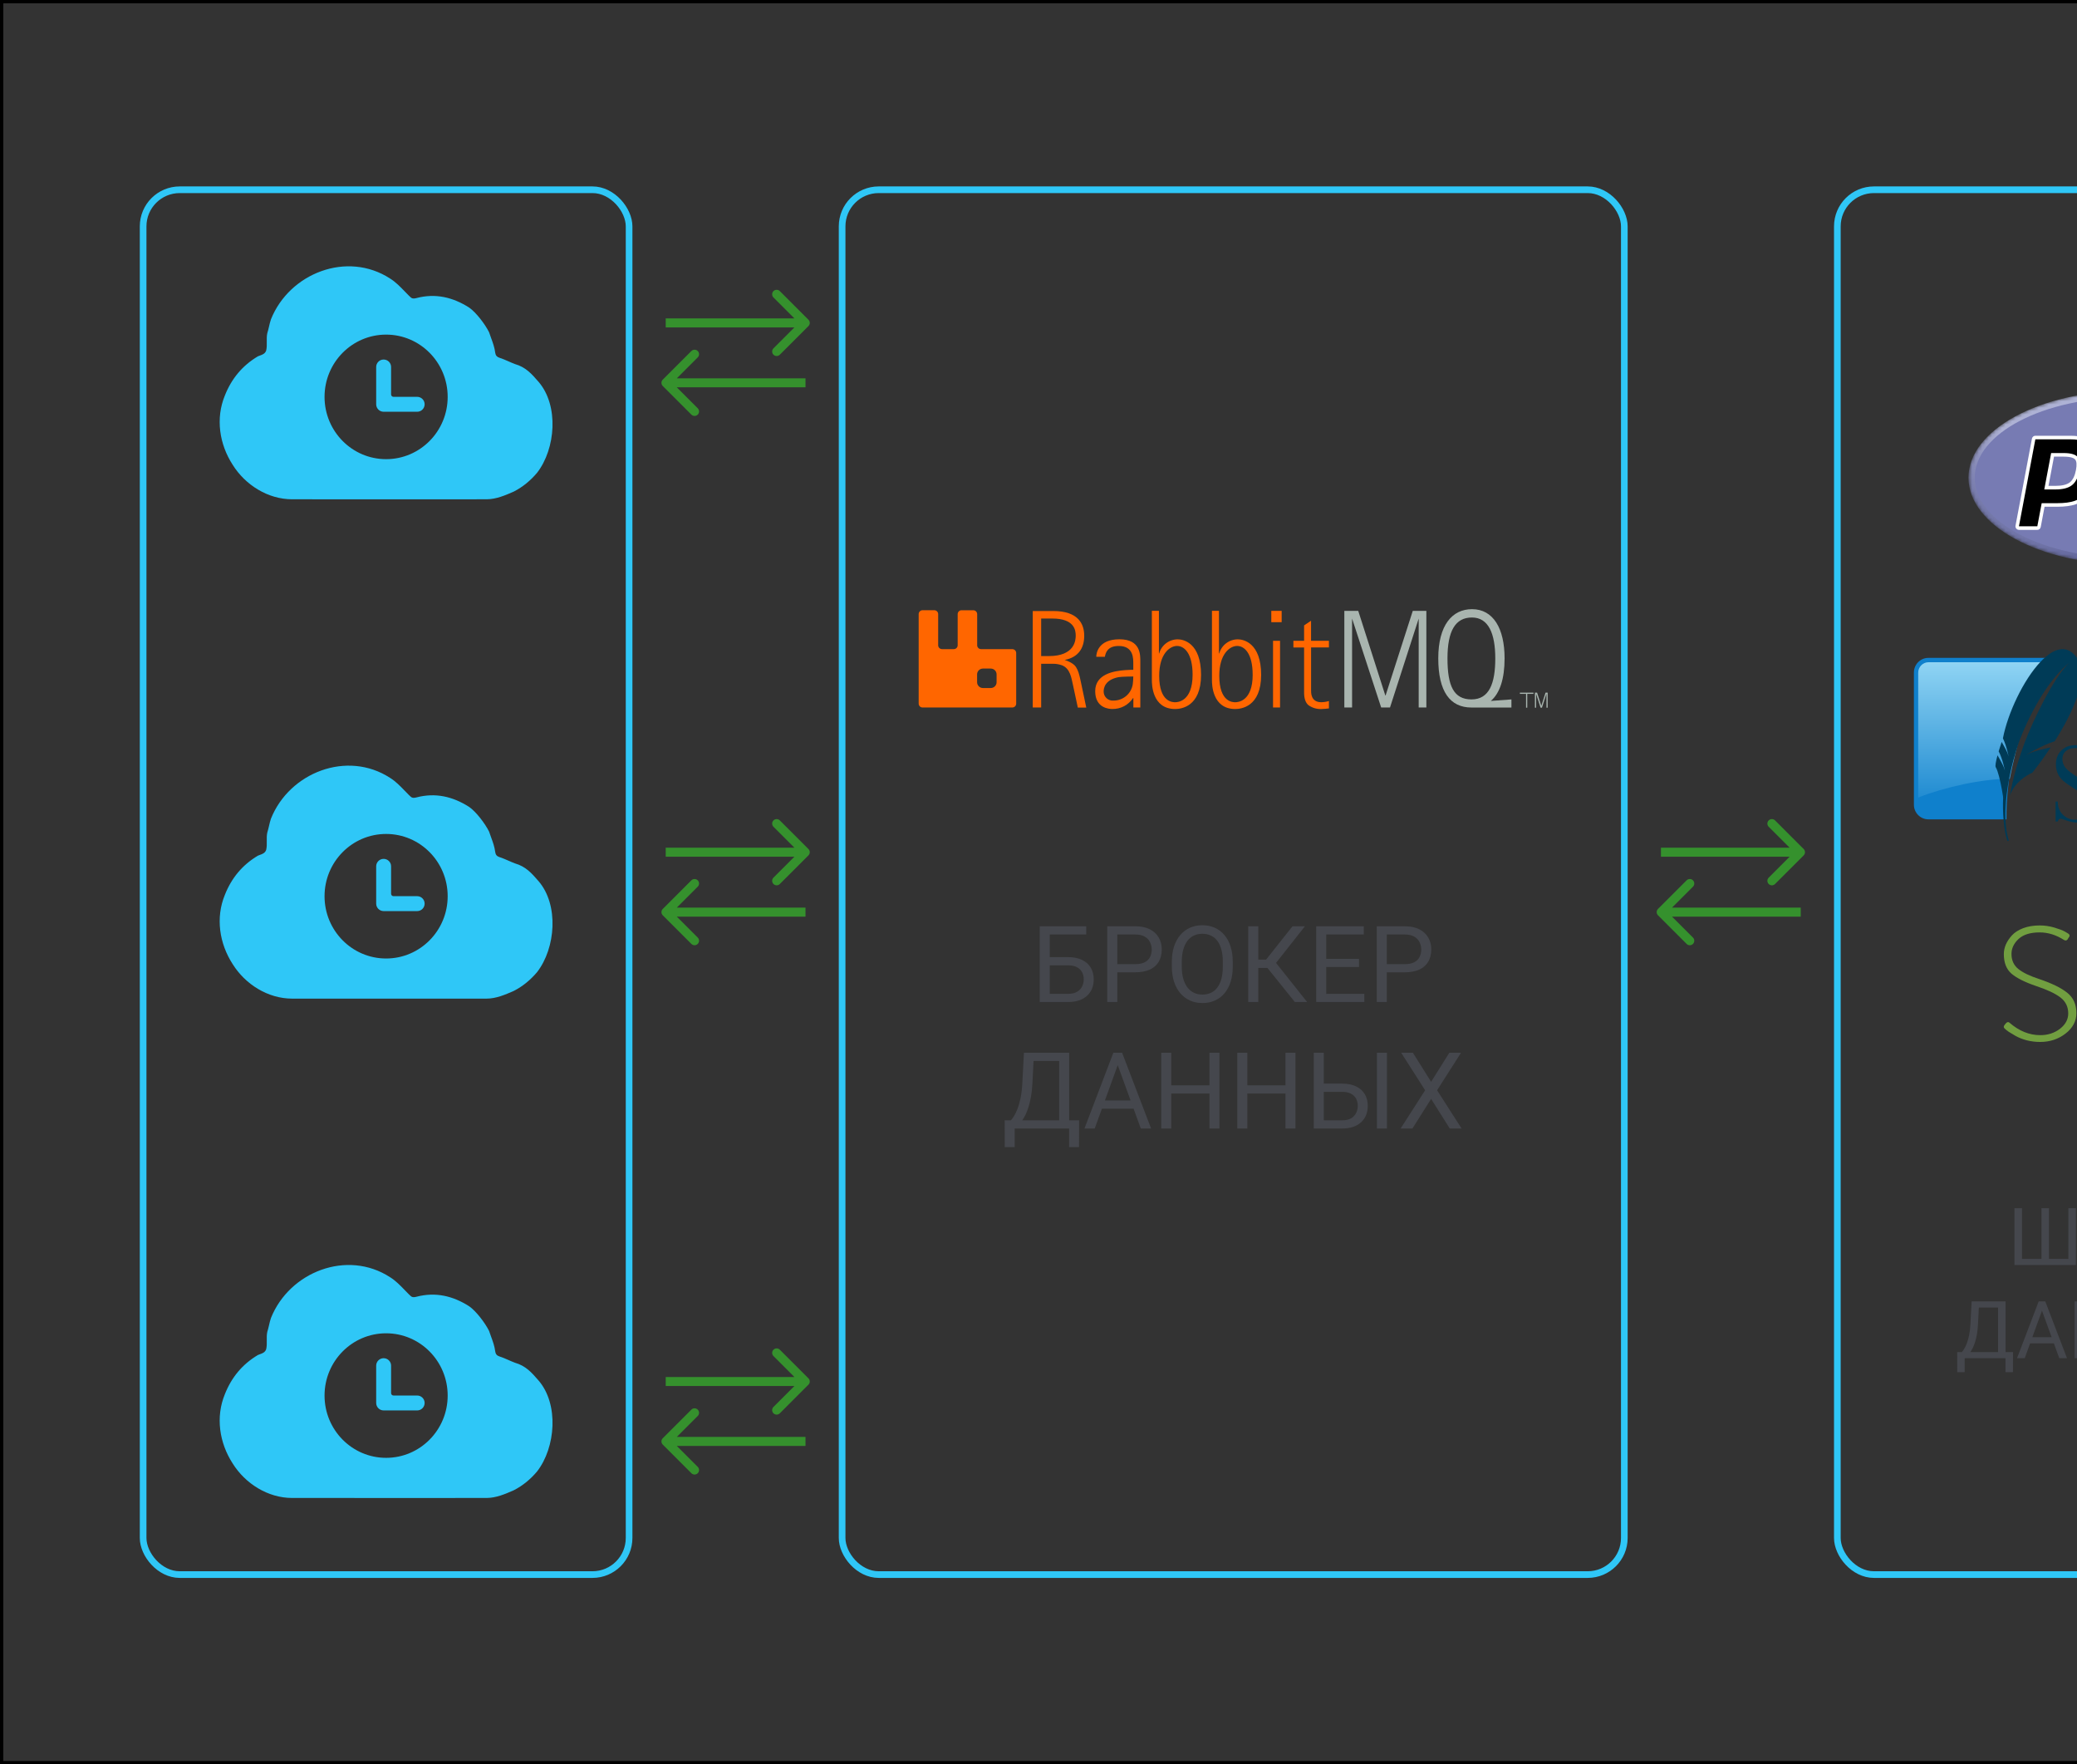 <svg width="624" height="530" viewBox="0 0 624 530" fill="none" xmlns="http://www.w3.org/2000/svg">
<rect x="0" y="0" width="624" height="530" fill="#333333" stroke="none"/>
<g clip-path="url(#clip0_1951_5214)">
<rect x="0.5" y="0.5" width="769" height="529" stroke="black"/>
<rect x="43" y="57" width="146" height="416" rx="11" stroke="#2FC7F7" stroke-width="2"/>
<path d="M113.017 110.241C113.017 109.004 114.019 108 115.256 108C116.494 108 117.496 109.004 117.496 110.241V118.483C117.496 118.883 117.817 119.207 118.212 119.207H125.335C126.572 119.207 127.575 120.21 127.575 121.448C127.575 122.686 126.572 123.69 125.335 123.69H115.256C114.019 123.69 113.017 122.686 113.017 121.448V110.241Z" fill="#2FC7F7"/>
<path fill-rule="evenodd" clip-rule="evenodd" d="M154.713 109.362C157.905 110.285 159.649 112.203 161.788 114.683C167.945 121.802 166.969 134.806 161.344 142.039C159.38 144.362 157.084 146.273 154.38 147.66C151.8 148.795 149.038 149.983 146.194 149.983C139.7 149.983 133.206 149.988 126.711 149.992H126.678C113.7 150 100.723 150.008 87.745 149.983C80.49 149.983 73.671 145.675 69.892 139.603C65.904 133.437 64.725 125.687 67.559 118.805C69.559 113.746 72.818 109.812 77.485 107.039C77.686 106.949 77.895 106.874 78.104 106.799C78.861 106.527 79.619 106.255 79.967 105.315C80.175 104.434 80.161 103.543 80.146 102.652C80.133 101.8 80.119 100.949 80.3 100.106C80.508 99.457 80.66 98.8 80.811 98.143C80.983 97.395 81.155 96.647 81.412 95.909C86.951 82.072 104.279 75.266 117.229 83.693C118.882 84.731 120.228 86.123 121.57 87.512C121.973 87.929 122.375 88.345 122.785 88.752C122.97 88.939 123.192 89.126 123.378 89.314C123.896 89.801 124.563 89.688 125.119 89.538C130.823 88.04 136.045 89.276 140.935 92.386C143.08 93.879 145.771 97.451 146.935 99.806C147.115 100.353 147.314 100.898 147.514 101.444C148.054 102.917 148.598 104.404 148.787 105.989C148.898 106.776 149.306 107.226 150.009 107.451C150.956 107.756 151.853 108.149 152.75 108.542L152.758 108.546C153.403 108.829 154.049 109.112 154.713 109.362ZM134.496 119.224C134.496 129.556 126.215 137.931 116 137.931C105.784 137.931 97.504 129.556 97.504 119.224C97.504 108.893 105.784 100.517 116 100.517C126.215 100.517 134.496 108.893 134.496 119.224Z" fill="#2FC7F7"/>
<path d="M113.017 260.241C113.017 259.004 114.019 258 115.256 258C116.494 258 117.496 259.004 117.496 260.241V268.483C117.496 268.883 117.817 269.207 118.212 269.207H125.335C126.572 269.207 127.575 270.21 127.575 271.448C127.575 272.686 126.572 273.69 125.335 273.69H115.256C114.019 273.69 113.017 272.686 113.017 271.448V260.241Z" fill="#2FC7F7"/>
<path fill-rule="evenodd" clip-rule="evenodd" d="M154.713 259.362C157.905 260.285 159.649 262.203 161.788 264.683C167.945 271.802 166.969 284.806 161.344 292.039C159.38 294.362 157.084 296.273 154.38 297.66C151.8 298.795 149.038 299.983 146.194 299.983C139.7 299.983 133.206 299.988 126.711 299.992H126.678C113.7 300 100.723 300.008 87.745 299.983C80.49 299.983 73.671 295.675 69.892 289.603C65.904 283.437 64.725 275.687 67.559 268.805C69.559 263.746 72.818 259.812 77.485 257.039C77.686 256.949 77.895 256.874 78.104 256.799C78.861 256.527 79.619 256.255 79.967 255.315C80.175 254.434 80.161 253.543 80.146 252.652C80.133 251.8 80.119 250.949 80.3 250.106C80.508 249.457 80.66 248.8 80.811 248.143C80.983 247.395 81.155 246.647 81.412 245.909C86.951 232.072 104.279 225.266 117.229 233.693C118.882 234.73 120.228 236.123 121.57 237.512C121.973 237.929 122.375 238.345 122.785 238.752C122.97 238.939 123.192 239.126 123.378 239.314C123.896 239.801 124.563 239.688 125.119 239.538C130.823 238.04 136.045 239.276 140.935 242.386C143.08 243.879 145.771 247.452 146.935 249.806C147.115 250.353 147.314 250.898 147.514 251.444C148.054 252.917 148.598 254.404 148.787 255.989C148.898 256.776 149.306 257.226 150.009 257.451C150.956 257.756 151.853 258.149 152.75 258.542L152.758 258.546C153.403 258.829 154.049 259.112 154.713 259.362ZM134.496 269.224C134.496 279.556 126.215 287.931 116 287.931C105.784 287.931 97.504 279.556 97.504 269.224C97.504 258.893 105.784 250.517 116 250.517C126.215 250.517 134.496 258.893 134.496 269.224Z" fill="#2FC7F7"/>
<path d="M113.017 410.241C113.017 409.004 114.019 408 115.256 408C116.494 408 117.496 409.004 117.496 410.241V418.483C117.496 418.883 117.817 419.207 118.212 419.207H125.335C126.572 419.207 127.575 420.21 127.575 421.448C127.575 422.686 126.572 423.69 125.335 423.69H115.256C114.019 423.69 113.017 422.686 113.017 421.448V410.241Z" fill="#2FC7F7"/>
<path fill-rule="evenodd" clip-rule="evenodd" d="M154.713 409.362C157.905 410.285 159.649 412.203 161.788 414.683C167.945 421.802 166.969 434.806 161.344 442.039C159.38 444.362 157.084 446.273 154.38 447.66C151.8 448.795 149.038 449.983 146.194 449.983C139.7 449.983 133.206 449.988 126.711 449.992H126.678C113.7 450 100.723 450.008 87.745 449.983C80.49 449.983 73.671 445.675 69.892 439.603C65.904 433.437 64.725 425.687 67.559 418.805C69.559 413.746 72.818 409.812 77.485 407.039C77.686 406.949 77.895 406.874 78.104 406.799C78.861 406.527 79.619 406.255 79.967 405.315C80.175 404.434 80.161 403.543 80.146 402.652C80.133 401.8 80.119 400.949 80.3 400.106C80.508 399.457 80.66 398.8 80.811 398.143C80.983 397.395 81.155 396.647 81.412 395.909C86.951 382.072 104.279 375.266 117.229 383.693C118.882 384.73 120.228 386.123 121.57 387.512C121.973 387.929 122.375 388.345 122.785 388.752C122.97 388.939 123.192 389.126 123.378 389.314C123.896 389.801 124.563 389.688 125.119 389.538C130.823 388.04 136.045 389.276 140.935 392.386C143.08 393.879 145.771 397.452 146.935 399.806C147.115 400.353 147.314 400.898 147.514 401.444C148.054 402.917 148.598 404.404 148.787 405.989C148.898 406.776 149.306 407.226 150.009 407.451C150.956 407.756 151.853 408.149 152.75 408.542L152.758 408.546C153.403 408.829 154.049 409.112 154.713 409.362ZM134.496 419.224C134.496 429.556 126.215 437.931 116 437.931C105.784 437.931 97.504 429.556 97.504 419.224C97.504 408.893 105.784 400.517 116 400.517C126.215 400.517 134.496 408.893 134.496 419.224Z" fill="#2FC7F7"/>
<path d="M242.884 415.955C243.411 415.428 243.411 414.572 242.884 414.045L234.286 405.448C233.759 404.92 232.903 404.92 232.376 405.448C231.848 405.975 231.848 406.83 232.376 407.358L240.018 415L232.376 422.642C231.848 423.17 231.848 424.025 232.376 424.552C232.903 425.08 233.759 425.08 234.286 424.552L242.884 415.955ZM199.116 432.045C198.589 432.572 198.589 433.428 199.116 433.955L207.714 442.552C208.241 443.08 209.097 443.08 209.624 442.552C210.152 442.025 210.152 441.17 209.624 440.642L201.982 433L209.624 425.358C210.152 424.83 210.152 423.975 209.624 423.448C209.097 422.92 208.241 422.92 207.714 423.448L199.116 432.045ZM200 416.351L241.928 416.351V413.649L200 413.649L200 416.351ZM242 431.649H200.072V434.351H242V431.649Z" fill="#35912D"/>
<path d="M242.884 256.955C243.411 256.428 243.411 255.572 242.884 255.045L234.286 246.448C233.759 245.92 232.903 245.92 232.376 246.448C231.848 246.975 231.848 247.83 232.376 248.358L240.018 256L232.376 263.642C231.848 264.17 231.848 265.025 232.376 265.552C232.903 266.08 233.759 266.08 234.286 265.552L242.884 256.955ZM199.116 273.045C198.589 273.572 198.589 274.428 199.116 274.955L207.714 283.552C208.241 284.08 209.097 284.08 209.624 283.552C210.152 283.025 210.152 282.17 209.624 281.642L201.982 274L209.624 266.358C210.152 265.83 210.152 264.975 209.624 264.448C209.097 263.92 208.241 263.92 207.714 264.448L199.116 273.045ZM200 257.351L241.928 257.351V254.649L200 254.649L200 257.351ZM242 272.649H200.072V275.351H242V272.649Z" fill="#35912D"/>
<path d="M242.884 97.955C243.411 97.428 243.411 96.572 242.884 96.045L234.286 87.448C233.759 86.92 232.903 86.92 232.376 87.448C231.848 87.975 231.848 88.831 232.376 89.358L240.018 97L232.376 104.642C231.848 105.17 231.848 106.025 232.376 106.552C232.903 107.08 233.759 107.08 234.286 106.552L242.884 97.955ZM199.116 114.045C198.589 114.572 198.589 115.428 199.116 115.955L207.714 124.552C208.241 125.08 209.097 125.08 209.624 124.552C210.152 124.025 210.152 123.17 209.624 122.642L201.982 115L209.624 107.358C210.152 106.83 210.152 105.975 209.624 105.448C209.097 104.92 208.241 104.92 207.714 105.448L199.116 114.045ZM200 98.351L241.928 98.351V95.649L200 95.649L200 98.351ZM242 113.649H200.072V116.351H242V113.649Z" fill="#35912D"/>
<rect x="253" y="57" width="235" height="416" rx="11" stroke="#2FC7F7" stroke-width="2"/>
<g clip-path="url(#clip1_1951_5214)">
<path d="M464.589 208.432L463.253 212.59H462.842L461.498 208.432V212.59H461.139V208.073H461.792L463.062 212.034L464.332 208.073H464.971V212.59H464.611V208.432H464.589Z" fill="#A9B5AF"/>
<path d="M460.705 208.073H458.84H458.48H456.623V208.432H458.48V212.59H458.84V208.432H460.705V208.073Z" fill="#A9B5AF"/>
<path d="M417.604 212.524H414.946L406.21 185.818V212.524H403.883V183.498H408.06L416.194 208.908H416.282L424.446 183.498H428.527V212.524H426.222V185.818L417.604 212.524Z" fill="#A9B5AF"/>
<path d="M310.275 183.49V212.524H312.801V199.398H316.295C317.22 199.381 318.14 199.529 319.011 199.837C321.588 200.811 321.882 203.791 322.344 205.694L323.813 212.561H326.353L324.701 204.728C324.216 202.37 323.893 201.36 323.233 200.335C322.359 198.981 319.863 198.249 319.863 198.249C323.959 197.451 325.736 194.713 325.736 190.98C325.736 187.553 324.07 183.549 316.42 183.549H310.275V183.49ZM312.801 185.804H316.134C322.792 185.804 323.181 189.332 323.181 190.928C323.181 192.253 322.939 197.085 315.106 197.085H312.801V185.811V185.804Z" fill="#FF6600"/>
<path d="M329.356 197.297H331.94C332.175 196.126 332.674 194.047 336.117 194.047C340.625 194.047 340.478 197.941 340.478 199.449V201.206C340.478 201.206 339.01 201.206 338.1 201.294C334.657 201.558 329.033 202.451 329.033 207.627C329.033 212.802 333.335 212.978 334.172 212.978C335.408 212.998 336.63 212.709 337.725 212.136C338.807 211.551 339.729 210.712 340.412 209.691H340.5V212.524H342.592V198.849C342.592 196.807 342.783 192.041 336.316 192.041C329.848 192.041 329.356 196.346 329.356 197.297ZM340.471 203.212C340.47 203.986 340.421 204.758 340.324 205.526C340.113 206.9 339.415 208.153 338.356 209.057C337.297 209.961 335.948 210.456 334.554 210.452C334.175 210.488 333.793 210.445 333.432 210.324C333.072 210.204 332.74 210.009 332.46 209.754C332.179 209.498 331.955 209.186 331.802 208.839C331.65 208.491 331.572 208.116 331.573 207.736C331.573 206.675 331.984 204.193 336.073 203.41C336.932 203.249 340.471 203.212 340.471 203.212Z" fill="#FF6600"/>
<path d="M346.058 183.49V204.325C346.058 205.452 346.095 212.985 353.054 212.985C354.728 212.985 360.836 212.4 360.836 202.736C360.836 193.073 355.477 192.056 353.862 192.056C352.591 192.05 351.353 192.461 350.34 193.225C349.326 193.99 348.593 195.066 348.253 196.287H348.18V183.49H346.051H346.058ZM358.296 202.678C358.296 210.782 353.759 210.95 353.054 210.95C352.35 210.95 348.26 210.95 348.26 203.007C348.26 196.419 351.439 194.04 353.627 194.04C355.815 194.04 358.296 196.287 358.296 202.685V202.678Z" fill="#FF6600"/>
<path d="M364.11 183.49V204.325C364.11 205.452 364.147 212.985 371.106 212.985C372.78 212.985 378.888 212.4 378.888 202.736C378.888 193.073 373.529 192.056 371.914 192.056C370.643 192.05 369.405 192.461 368.392 193.225C367.378 193.99 366.645 195.066 366.305 196.287H366.217V183.49H364.088H364.11ZM376.348 202.678C376.348 210.782 371.811 210.95 371.106 210.95C370.401 210.95 366.312 210.95 366.312 203.007C366.312 196.419 369.491 194.04 371.679 194.04C373.866 194.04 376.34 196.287 376.34 202.685L376.348 202.678Z" fill="#FF6600"/>
<path d="M384.57 192.495V212.524H382.463V192.495H384.57Z" fill="#FF6600"/>
<path d="M385.054 183.498V186.902H381.941V183.498H385.054Z" fill="#FF6600"/>
<path d="M399.252 212.802C398.541 212.9 397.826 212.961 397.109 212.985C395.682 213.072 394.27 212.666 393.108 211.836C392.227 211.104 391.794 209.816 391.794 208.051V194.501H388.578V192.495H391.794V187.868L393.886 186.47V192.488H399.252V194.493H393.893V207.378C393.893 207.956 393.754 210.943 396.932 210.943C397.719 210.935 398.5 210.814 399.252 210.584V212.78V212.802Z" fill="#FF6600"/>
<path d="M304.124 194.999H294.75C294.595 195 294.442 194.97 294.299 194.911C294.156 194.853 294.026 194.767 293.917 194.658C293.808 194.549 293.721 194.419 293.662 194.277C293.604 194.134 293.574 193.981 293.575 193.827V184.479C293.575 184.325 293.545 184.173 293.485 184.032C293.426 183.89 293.34 183.761 293.23 183.653C293.121 183.545 292.992 183.459 292.849 183.401C292.707 183.343 292.554 183.314 292.4 183.315H288.891C288.737 183.314 288.585 183.343 288.442 183.401C288.3 183.459 288.17 183.545 288.061 183.653C287.952 183.761 287.865 183.89 287.806 184.032C287.747 184.173 287.717 184.325 287.717 184.479V193.827C287.718 193.981 287.688 194.134 287.629 194.277C287.571 194.419 287.484 194.549 287.375 194.658C287.266 194.767 287.136 194.853 286.993 194.911C286.85 194.97 286.697 195 286.542 194.999H283.033C282.878 195 282.725 194.97 282.582 194.911C282.439 194.853 282.309 194.767 282.2 194.658C282.091 194.549 282.004 194.419 281.946 194.277C281.887 194.134 281.857 193.981 281.858 193.827V184.479C281.859 184.325 281.83 184.172 281.771 184.029C281.712 183.887 281.626 183.757 281.516 183.648C281.407 183.539 281.277 183.453 281.134 183.395C280.991 183.336 280.838 183.306 280.684 183.307H277.167C277.013 183.307 276.861 183.338 276.719 183.397C276.577 183.456 276.448 183.542 276.339 183.651C276.231 183.76 276.145 183.889 276.087 184.031C276.029 184.173 275.999 184.325 276 184.479V211.36C275.999 211.514 276.029 211.667 276.087 211.81C276.146 211.952 276.233 212.082 276.342 212.191C276.451 212.3 276.581 212.386 276.724 212.444C276.867 212.503 277.02 212.532 277.175 212.531H304.124C304.279 212.532 304.432 212.503 304.575 212.444C304.718 212.386 304.848 212.3 304.957 212.191C305.066 212.082 305.153 211.952 305.211 211.81C305.27 211.667 305.3 211.514 305.299 211.36V196.192C305.303 196.036 305.275 195.881 305.218 195.736C305.161 195.591 305.075 195.458 304.965 195.347C304.855 195.236 304.725 195.148 304.58 195.088C304.436 195.028 304.281 194.998 304.124 194.999ZM299.411 204.925C299.412 205.156 299.368 205.384 299.28 205.597C299.192 205.81 299.063 206.004 298.9 206.167C298.737 206.33 298.543 206.46 298.33 206.548C298.116 206.637 297.888 206.682 297.657 206.682H295.307C295.076 206.682 294.848 206.637 294.634 206.548C294.421 206.46 294.227 206.33 294.064 206.167C293.901 206.004 293.772 205.81 293.684 205.597C293.597 205.384 293.552 205.156 293.553 204.925V202.59C293.552 202.36 293.597 202.131 293.684 201.918C293.772 201.705 293.901 201.511 294.064 201.348C294.227 201.185 294.421 201.055 294.634 200.967C294.848 200.879 295.076 200.833 295.307 200.833H297.657C297.888 200.833 298.116 200.879 298.33 200.967C298.543 201.055 298.737 201.185 298.9 201.348C299.063 201.511 299.192 201.705 299.28 201.918C299.368 202.131 299.412 202.36 299.411 202.59V204.925Z" fill="#FF6600"/>
<path d="M447.894 210.555C450.589 208.256 452.028 203.966 452.028 197.78C452.028 188.769 448.614 182.993 442.242 182.993C436.266 182.993 432.104 187.832 432.104 197.78C432.104 207.729 435.642 212.539 442.066 212.539H442.337H454.083V210.101L447.894 210.555ZM434.871 197.788C434.871 189.515 437.242 185.496 442.212 185.496C447.182 185.496 449.231 190.299 449.231 197.788C449.231 205.277 447.425 210.101 442.088 210.101C436.751 210.101 434.871 206.06 434.871 197.788Z" fill="#A9B5AF"/>
</g>
<path d="M326.344 278.25V280.719H315.375V301H312.375V278.25H326.344ZM314.672 287.516H320.875C322.542 287.516 323.948 287.797 325.094 288.359C326.24 288.911 327.109 289.688 327.703 290.688C328.297 291.688 328.594 292.859 328.594 294.203C328.594 295.203 328.427 296.12 328.094 296.953C327.76 297.776 327.266 298.495 326.609 299.109C325.953 299.714 325.146 300.182 324.188 300.516C323.229 300.839 322.125 301 320.875 301H312.375V278.25H315.391V298.547H320.875C321.99 298.547 322.891 298.344 323.578 297.938C324.276 297.521 324.786 296.979 325.109 296.312C325.432 295.646 325.594 294.932 325.594 294.172C325.594 293.411 325.432 292.714 325.109 292.078C324.786 291.443 324.276 290.938 323.578 290.562C322.891 290.177 321.99 289.984 320.875 289.984H314.672V287.516ZM341.047 292.078H334.969V289.625H341.047C342.224 289.625 343.177 289.438 343.906 289.062C344.635 288.688 345.167 288.167 345.5 287.5C345.844 286.833 346.016 286.073 346.016 285.219C346.016 284.438 345.844 283.703 345.5 283.016C345.167 282.328 344.635 281.776 343.906 281.359C343.177 280.932 342.224 280.719 341.047 280.719H335.672V301H332.656V278.25H341.047C342.766 278.25 344.219 278.547 345.406 279.141C346.594 279.734 347.495 280.557 348.109 281.609C348.724 282.651 349.031 283.844 349.031 285.188C349.031 286.646 348.724 287.891 348.109 288.922C347.495 289.953 346.594 290.74 345.406 291.281C344.219 291.812 342.766 292.078 341.047 292.078ZM370.359 288.906V290.344C370.359 292.052 370.146 293.583 369.719 294.938C369.292 296.292 368.677 297.443 367.875 298.391C367.073 299.339 366.109 300.062 364.984 300.562C363.87 301.062 362.62 301.312 361.234 301.312C359.891 301.312 358.656 301.062 357.531 300.562C356.417 300.062 355.448 299.339 354.625 298.391C353.812 297.443 353.182 296.292 352.734 294.938C352.286 293.583 352.062 292.052 352.062 290.344V288.906C352.062 287.198 352.281 285.672 352.719 284.328C353.167 282.974 353.797 281.823 354.609 280.875C355.422 279.917 356.385 279.188 357.5 278.688C358.625 278.188 359.859 277.938 361.203 277.938C362.589 277.938 363.839 278.188 364.953 278.688C366.078 279.188 367.042 279.917 367.844 280.875C368.656 281.823 369.276 282.974 369.703 284.328C370.141 285.672 370.359 287.198 370.359 288.906ZM367.375 290.344V288.875C367.375 287.521 367.234 286.323 366.953 285.281C366.682 284.24 366.281 283.365 365.75 282.656C365.219 281.948 364.568 281.411 363.797 281.047C363.036 280.682 362.172 280.5 361.203 280.5C360.266 280.5 359.417 280.682 358.656 281.047C357.906 281.411 357.26 281.948 356.719 282.656C356.188 283.365 355.776 284.24 355.484 285.281C355.193 286.323 355.047 287.521 355.047 288.875V290.344C355.047 291.708 355.193 292.917 355.484 293.969C355.776 295.01 356.193 295.891 356.734 296.609C357.286 297.318 357.938 297.854 358.688 298.219C359.448 298.583 360.297 298.766 361.234 298.766C362.214 298.766 363.083 298.583 363.844 298.219C364.604 297.854 365.245 297.318 365.766 296.609C366.297 295.891 366.698 295.01 366.969 293.969C367.24 292.917 367.375 291.708 367.375 290.344ZM378.031 278.25V301H375.016V278.25H378.031ZM392.047 278.25L382.172 290.766H376.828L376.359 288.266H380.375L388.312 278.25H392.047ZM389.016 301L380.469 290.375L382.156 287.734L392.703 301H389.016ZM409.891 298.547V301H397.844V298.547H409.891ZM398.453 278.25V301H395.438V278.25H398.453ZM408.297 288.031V290.484H397.844V288.031H408.297ZM409.734 278.25V280.719H397.844V278.25H409.734ZM422.016 292.078H415.938V289.625H422.016C423.193 289.625 424.146 289.438 424.875 289.062C425.604 288.688 426.135 288.167 426.469 287.5C426.812 286.833 426.984 286.073 426.984 285.219C426.984 284.438 426.812 283.703 426.469 283.016C426.135 282.328 425.604 281.776 424.875 281.359C424.146 280.932 423.193 280.719 422.016 280.719H416.641V301H413.625V278.25H422.016C423.734 278.25 425.188 278.547 426.375 279.141C427.562 279.734 428.464 280.557 429.078 281.609C429.693 282.651 430 283.844 430 285.188C430 286.646 429.693 287.891 429.078 288.922C428.464 289.953 427.562 290.74 426.375 291.281C425.188 291.812 423.734 292.078 422.016 292.078ZM321.578 336.547V339H304.359V336.547H321.578ZM304.844 336.547V344.594H301.859L301.844 336.547H304.844ZM324.203 336.547L324.172 344.578H321.188V336.547H324.203ZM318.625 316.25V318.719H308.656V316.25H318.625ZM321.219 316.25V339H318.219V316.25H321.219ZM307.625 316.25H310.641L310.172 325.406C310.109 326.781 309.979 328.052 309.781 329.219C309.583 330.375 309.339 331.432 309.047 332.391C308.755 333.349 308.422 334.208 308.047 334.969C307.672 335.719 307.271 336.37 306.844 336.922C306.417 337.464 305.969 337.911 305.5 338.266C305.042 338.609 304.578 338.854 304.109 339H302.734V336.547H303.703C303.974 336.255 304.281 335.833 304.625 335.281C304.979 334.729 305.328 334.016 305.672 333.141C306.026 332.255 306.333 331.177 306.594 329.906C306.865 328.635 307.047 327.135 307.141 325.406L307.625 316.25ZM336.422 318.266L328.891 339H325.812L334.484 316.25H336.469L336.422 318.266ZM342.734 339L335.188 318.266L335.141 316.25H337.125L345.828 339H342.734ZM342.344 330.578V333.047H329.562V330.578H342.344ZM363.734 326.031V328.484H351.422V326.031H363.734ZM351.891 316.25V339H348.875V316.25H351.891ZM366.359 316.25V339H363.359V316.25H366.359ZM386.578 326.031V328.484H374.266V326.031H386.578ZM374.734 316.25V339H371.719V316.25H374.734ZM389.203 316.25V339H386.203V316.25H389.203ZM397 325.516H403.203C404.87 325.516 406.276 325.797 407.422 326.359C408.568 326.911 409.438 327.688 410.031 328.688C410.625 329.688 410.922 330.859 410.922 332.203C410.922 333.203 410.755 334.12 410.422 334.953C410.089 335.776 409.594 336.495 408.938 337.109C408.281 337.714 407.474 338.182 406.516 338.516C405.557 338.839 404.453 339 403.203 339H394.703V316.25H397.719V336.547H403.203C404.318 336.547 405.219 336.344 405.906 335.938C406.604 335.521 407.115 334.979 407.438 334.312C407.76 333.646 407.922 332.932 407.922 332.172C407.922 331.411 407.76 330.714 407.438 330.078C407.115 329.443 406.604 328.938 405.906 328.562C405.219 328.177 404.318 327.984 403.203 327.984H397V325.516ZM416.688 316.25V339H413.672V316.25H416.688ZM424.484 316.25L429.953 324.969L435.422 316.25H438.938L431.75 327.516L439.109 339H435.562L429.953 330.109L424.344 339H420.797L428.156 327.516L420.969 316.25H424.484Z" fill="#45474D"/>
<path d="M541.884 256.955C542.411 256.428 542.411 255.572 541.884 255.045L533.286 246.448C532.759 245.92 531.903 245.92 531.376 246.448C530.848 246.975 530.848 247.83 531.376 248.358L539.018 256L531.376 263.642C530.848 264.17 530.848 265.025 531.376 265.552C531.903 266.08 532.759 266.08 533.286 265.552L541.884 256.955ZM498.116 273.045C497.589 273.572 497.589 274.428 498.116 274.955L506.714 283.552C507.241 284.08 508.097 284.08 508.624 283.552C509.152 283.025 509.152 282.17 508.624 281.642L500.982 274L508.624 266.358C509.152 265.83 509.152 264.975 508.624 264.448C508.097 263.92 507.241 263.92 506.714 264.448L498.116 273.045ZM499 257.351L540.928 257.351V254.649L499 254.649L499 257.351ZM541 272.649H499.072V275.351H541V272.649Z" fill="#35912D"/>
<rect x="552" y="57" width="175" height="416" rx="11" stroke="#2FC7F7" stroke-width="2"/>
<g clip-path="url(#clip2_1951_5214)">
<mask id="mask0_1951_5214" style="mask-type:luminance" maskUnits="userSpaceOnUse" x="591" y="117" width="97" height="53">
<path d="M591.391 143.5C591.391 157.896 612.93 169.566 639.499 169.566C666.067 169.566 687.607 157.896 687.607 143.5C687.607 129.104 666.067 117.434 639.499 117.434C612.93 117.434 591.391 129.104 591.391 143.5Z" fill="white"/>
</mask>
<g mask="url(#mask0_1951_5214)">
<path d="M591.391 143.5C591.391 157.896 612.93 169.566 639.499 169.566C666.067 169.566 687.607 157.896 687.607 143.5C687.607 129.104 666.067 117.434 639.499 117.434C612.93 117.434 591.391 129.104 591.391 143.5Z" fill="url(#paint0_radial_1951_5214)"/>
</g>
<mask id="mask1_1951_5214" style="mask-type:luminance" maskUnits="userSpaceOnUse" x="589" y="114" width="101" height="59">
<path d="M589.387 114.466H689.612V172.534H589.387V114.466Z" fill="white"/>
</mask>
<g mask="url(#mask1_1951_5214)">
<path d="M639.498 167.631C665.029 167.631 685.727 156.827 685.727 143.5C685.727 130.173 665.029 119.369 639.498 119.369C613.967 119.369 593.27 130.173 593.27 143.5C593.27 156.827 613.967 167.631 639.498 167.631Z" fill="#777BB3"/>
</g>
<mask id="mask2_1951_5214" style="mask-type:luminance" maskUnits="userSpaceOnUse" x="589" y="114" width="101" height="59">
<path d="M589.387 114.466H689.612V172.534H589.387V114.466Z" fill="white"/>
</mask>
<g mask="url(#mask2_1951_5214)">
<path d="M617.528 146.492C619.627 146.492 621.195 146.093 622.186 145.307C623.167 144.529 623.845 143.181 624.2 141.301C624.531 139.543 624.405 138.316 623.825 137.654C623.232 136.978 621.951 136.635 620.016 136.635H616.661L614.801 146.492H617.528ZM606.555 158.634C606.399 158.634 606.251 158.563 606.152 158.439C606.053 158.315 606.013 158.152 606.043 157.994L610.972 131.872C611.02 131.619 611.234 131.437 611.484 131.437H622.108C625.447 131.437 627.932 132.371 629.494 134.213C631.064 136.064 631.549 138.652 630.935 141.905C630.685 143.23 630.255 144.461 629.658 145.563C629.059 146.666 628.268 147.687 627.307 148.597C626.155 149.707 624.853 150.512 623.438 150.985C622.045 151.452 620.257 151.689 618.122 151.689H613.82L612.592 158.199C612.544 158.452 612.33 158.634 612.08 158.634H606.555Z" fill="black"/>
<path d="M617.092 137.172H620.016C622.352 137.172 623.163 137.7 623.438 138.014C623.896 138.537 623.982 139.638 623.688 141.199C623.358 142.946 622.746 144.185 621.868 144.881C620.97 145.593 619.51 145.954 617.529 145.954H615.435L617.092 137.172ZM622.108 130.899H611.485C610.985 130.899 610.555 131.264 610.46 131.769L605.531 157.892C605.471 158.207 605.552 158.533 605.75 158.781C605.948 159.029 606.244 159.172 606.556 159.172H612.08C612.58 159.172 613.01 158.807 613.105 158.302L614.251 152.227H618.123C620.312 152.227 622.155 151.981 623.6 151.496C625.086 150.999 626.454 150.156 627.664 148.99C628.665 148.042 629.489 146.977 630.114 145.825C630.739 144.674 631.187 143.389 631.448 142.008C632.094 138.584 631.569 135.842 629.887 133.859C628.222 131.895 625.604 130.899 622.108 130.899ZM614.168 147.029H617.529C619.756 147.029 621.415 146.597 622.505 145.733C623.596 144.868 624.331 143.425 624.713 141.403C625.079 139.462 624.912 138.092 624.213 137.294C623.514 136.496 622.115 136.097 620.016 136.097H616.231L614.168 147.029ZM622.108 131.975C625.304 131.975 627.636 132.838 629.101 134.566C630.566 136.294 631.008 138.706 630.423 141.803C630.182 143.078 629.775 144.244 629.202 145.301C628.629 146.358 627.88 147.325 626.954 148.201C625.851 149.265 624.625 150.022 623.277 150.474C621.928 150.926 620.211 151.152 618.123 151.152H613.391L612.08 158.097H606.556L611.485 131.975H622.108Z" fill="white"/>
</g>
</g>
<path d="M623.513 223.844C621.783 223.844 620.375 224.373 619.297 225.431C618.218 226.489 617.671 227.877 617.671 229.577C617.671 230.458 617.807 231.261 618.075 231.997C618.342 232.735 618.759 233.418 619.319 234.035C619.879 234.653 621.001 235.493 622.672 236.56C624.723 237.853 626.065 238.902 626.709 239.721C627.353 240.54 627.673 241.398 627.673 242.292C627.673 243.49 627.291 244.446 626.507 245.164C625.721 245.883 624.67 246.241 623.367 246.241C621.993 246.241 620.796 245.741 619.768 244.747C618.74 243.752 618.221 242.436 618.209 240.787H617.57V246.774H618.209C618.404 246.207 618.674 245.917 619.028 245.917C619.198 245.917 619.596 246.038 620.216 246.264C621.726 246.819 622.965 247.086 623.939 247.086C625.618 247.086 627.051 246.479 628.245 245.245C629.437 244.012 630.039 242.524 630.039 240.787C630.039 239.44 629.641 238.241 628.862 237.197C628.082 236.151 626.565 234.934 624.298 233.537C622.347 232.327 621.081 231.341 620.497 230.573C619.911 229.805 619.611 228.956 619.611 228.025C619.611 227.017 619.969 226.208 620.676 225.605C621.383 225.001 622.309 224.701 623.468 224.701C624.772 224.701 625.86 225.101 626.72 225.906C627.579 226.712 628.076 227.829 628.222 229.264H628.862V224.076H628.267C628.195 224.341 628.127 224.51 628.065 224.586C628.005 224.661 627.89 224.701 627.718 224.701C627.511 224.701 627.142 224.612 626.619 224.435C625.498 224.045 624.464 223.844 623.513 223.844ZM644.403 223.844C642.294 223.844 640.38 224.358 638.65 225.385C636.918 226.41 635.547 227.833 634.535 229.646C633.524 231.459 633.022 233.385 633.022 235.437C633.022 238.193 633.895 240.649 635.657 242.802C637.419 244.953 639.53 246.293 641.981 246.809C642.541 247.11 643.342 247.888 644.392 249.148C645.574 250.569 646.574 251.595 647.397 252.205C648.218 252.816 649.106 253.264 650.043 253.56C650.981 253.855 651.996 254 653.093 254C654.421 254 655.611 253.762 656.659 253.27L656.423 252.668C655.815 252.895 655.166 253.004 654.483 253.004C653.556 253.004 652.619 252.688 651.68 252.054C650.742 251.419 649.569 250.207 648.17 248.418C647.513 247.561 647.059 247.021 646.802 246.809C649.483 246.268 651.688 244.926 653.407 242.779C655.126 240.632 655.986 238.182 655.986 235.437C655.986 232.176 654.863 229.437 652.633 227.203C650.402 224.969 647.658 223.844 644.403 223.844ZM657.444 223.844L657.477 224.551C658.881 224.551 659.667 224.978 659.843 225.836C659.909 226.143 659.939 226.71 659.944 227.527L659.933 243.149C659.921 244.316 659.76 245.061 659.451 245.384C659.141 245.705 658.617 245.906 657.858 245.986L657.825 246.693H671.819L672.177 243.149H671.538C671.356 244.114 670.937 244.806 670.271 245.199C669.603 245.595 668.422 245.789 666.717 245.789H665.394C663.859 245.789 662.971 245.216 662.736 244.064C662.688 243.836 662.671 243.592 662.669 243.323L662.725 227.527C662.725 226.362 662.867 225.582 663.162 225.199C663.46 224.819 663.998 224.606 664.777 224.551L664.743 223.844H657.444ZM644.627 224.701C647.005 224.701 648.947 225.669 650.447 227.62C651.946 229.571 652.689 232.246 652.689 235.633C652.689 238.843 651.935 241.413 650.424 243.346C648.913 245.278 646.902 246.241 644.403 246.241C642.002 246.241 640.055 245.248 638.561 243.253C637.068 241.258 636.329 238.668 636.329 235.483C636.329 232.21 637.077 229.59 638.583 227.631C640.088 225.675 642.104 224.701 644.627 224.701ZM676.808 228.06C676.467 228.06 676.207 228.179 676.012 228.419C675.813 228.658 675.752 228.947 675.822 229.299C675.889 229.64 676.075 229.939 676.371 230.191C676.665 230.442 676.983 230.573 677.324 230.573C677.654 230.573 677.906 230.442 678.087 230.191C678.267 229.939 678.323 229.64 678.255 229.299C678.185 228.947 678.006 228.658 677.728 228.419C677.447 228.179 677.139 228.06 676.808 228.06ZM686.037 230.457C685.457 232.761 684.2 234.008 682.269 234.209L682.292 234.869H684.545L684.501 242.674C684.504 244.009 684.544 244.897 684.635 245.349C684.857 246.432 685.542 246.982 686.687 246.982C688.344 246.982 690.083 245.94 691.901 243.856L691.352 243.369C690.039 244.742 688.878 245.43 687.864 245.43C687.241 245.43 686.855 245.06 686.71 244.33C686.67 244.153 686.653 243.946 686.653 243.705L686.676 234.869H690.118L690.085 233.815H686.687V230.457H686.037ZM699.347 233.398C697.421 233.398 695.855 234.364 694.637 236.282C693.426 238.203 693.051 240.332 693.527 242.674C693.807 244.046 694.366 245.109 695.22 245.859C696.073 246.608 697.156 246.982 698.45 246.982C699.654 246.982 701.332 246.667 702.038 246.033C702.745 245.398 703.398 244.371 704 242.964L703.518 242.443C702.557 244.268 700.618 245.187 699.156 245.187C697.146 245.187 695.915 244.048 695.456 241.783C695.396 241.493 695.352 241.183 695.321 240.856C697.713 240.465 699.525 239.773 700.748 238.772C701.97 237.77 703.198 236.709 702.968 235.587C702.832 234.921 702.497 234.397 701.982 234.001C701.46 233.605 700.104 233.398 699.347 233.398ZM678.3 233.479L674.151 234.464V235.228L675.586 235.043C676.281 235.043 676.69 235.368 676.82 236.016C676.863 236.232 676.89 236.537 676.898 236.919L676.853 243.925C676.842 244.895 676.738 245.458 676.528 245.627C676.317 245.797 675.76 245.882 674.857 245.882L674.835 246.542H681.417L681.406 245.882C680.491 245.882 679.898 245.808 679.634 245.662C679.374 245.517 679.195 245.254 679.118 244.851C679.059 244.561 679.033 244.061 679.029 243.369L679.051 233.479H678.3ZM698.293 234.776C698.693 234.776 699.08 234.936 699.47 235.251C699.854 235.565 700.088 235.914 700.165 236.293C700.541 238.156 698.942 239.444 695.344 240.161C695.241 238.803 695.469 237.57 696.05 236.456C696.627 235.342 697.378 234.776 698.293 234.776Z" fill="#003B57"/>
<path d="M614.99 197.622H579.344C576.955 197.622 575 199.598 575 202.013V241.743C575 244.158 576.955 246.133 579.344 246.133H602.821C602.555 234.327 606.544 211.414 614.99 197.622Z" fill="#0F80CC"/>
<path d="M613.7 198.933H579.365C577.67 198.933 576.29 200.353 576.29 202.098V239.578C584.066 236.507 595.737 233.857 603.807 233.978C605.428 225.253 610.194 208.154 613.7 198.933Z" fill="url(#paint1_linear_1951_5214)"/>
<path d="M622.777 196.253C620.293 194.042 617.286 194.93 614.318 197.56C613.877 197.95 613.438 198.384 613 198.846C607.923 204.223 603.21 214.181 601.746 221.786C602.316 222.941 602.762 224.414 603.055 225.54C603.13 225.828 603.198 226.099 603.252 226.33C603.381 226.876 603.451 227.229 603.451 227.229C603.451 227.229 603.405 227.057 603.218 226.517C603.183 226.413 603.143 226.3 603.096 226.167C603.076 226.112 603.048 226.045 603.018 225.973C602.687 225.205 601.77 223.583 601.367 222.877C601.022 223.892 600.718 224.842 600.463 225.702C601.626 227.827 602.336 231.47 602.336 231.47C602.336 231.47 602.274 231.234 601.982 230.41C601.722 229.681 600.429 227.419 600.122 226.891C599.598 228.822 599.39 230.126 599.578 230.443C599.942 231.058 600.29 232.119 600.595 233.293C601.283 235.937 601.762 239.156 601.762 239.156C601.762 239.156 601.778 239.37 601.804 239.698C601.708 241.918 601.765 244.221 601.938 246.301C602.166 249.056 602.595 251.422 603.143 252.689L603.515 252.487C602.711 249.991 602.384 246.722 602.527 242.951C602.744 237.186 604.072 230.235 606.528 222.99C610.676 212.053 616.432 203.278 621.7 199.087C616.898 203.415 610.4 217.425 608.455 222.613C606.277 228.422 604.733 233.874 603.803 239.097C605.408 234.2 610.598 232.095 610.598 232.095C610.598 232.095 613.143 228.962 616.117 224.486C614.335 224.892 611.41 225.586 610.43 225.997C608.984 226.602 608.595 226.809 608.595 226.809C608.595 226.809 613.277 223.963 617.294 222.674C622.819 213.989 628.838 201.65 622.777 196.253Z" fill="#003B57"/>
<path d="M602.318 309.014C601.952 308.722 601.902 308.382 602.168 307.993L602.618 307.41C603.018 306.988 603.385 306.924 603.718 307.215C606.585 309.711 609.668 310.958 612.968 310.958C615.234 310.958 617.201 310.326 618.868 309.062C620.534 307.766 621.367 306.227 621.367 304.444C621.367 302.435 620.584 300.831 619.018 299.632C617.451 298.433 615.001 297.282 611.668 296.181C608.335 295.046 605.885 293.815 604.318 292.486C602.785 291.157 602.018 289.197 602.018 286.604C602.018 285.632 602.218 284.676 602.618 283.736C603.052 282.764 603.668 281.84 604.468 280.965C605.268 280.09 606.385 279.377 607.818 278.826C609.285 278.275 610.951 278 612.818 278C614.284 278 615.734 278.211 617.168 278.632C618.601 279.053 619.667 279.458 620.367 279.847L621.417 280.479C621.817 280.771 621.884 281.111 621.617 281.5C621.451 281.694 621.317 281.905 621.217 282.132C620.917 282.553 620.551 282.634 620.117 282.375C617.751 280.852 615.301 280.09 612.768 280.09C609.968 280.09 607.851 280.755 606.418 282.083C605.018 283.412 604.318 284.903 604.318 286.556C604.318 288.468 605.002 289.975 606.368 291.076C607.735 292.178 609.818 293.183 612.618 294.09C616.451 295.387 619.268 296.764 621.067 298.222C622.901 299.681 623.817 301.722 623.817 304.347C623.817 306.745 622.734 308.787 620.567 310.472C618.401 312.157 615.851 313 612.918 313C611.551 313 610.218 312.838 608.918 312.514C607.618 312.157 606.502 311.72 605.568 311.201C604.635 310.65 603.935 310.229 603.468 309.938C603.002 309.613 602.618 309.306 602.318 309.014Z" fill="#719E40"/>
<path d="M628.574 311.882V279.118C628.574 278.697 628.79 278.486 629.224 278.486H630.124C630.557 278.486 630.774 278.697 630.774 279.118V311.882C630.774 312.303 630.557 312.514 630.124 312.514H629.124C628.757 312.514 628.574 312.303 628.574 311.882Z" fill="#719E40"/>
<path d="M639.688 283.104C639.354 283.396 638.954 283.542 638.488 283.542C638.021 283.542 637.621 283.396 637.288 283.104C636.954 282.78 636.788 282.391 636.788 281.938C636.788 281.484 636.954 281.095 637.288 280.771C637.621 280.414 638.021 280.236 638.488 280.236C638.954 280.236 639.354 280.414 639.688 280.771C640.021 281.095 640.187 281.484 640.187 281.938C640.187 282.391 640.021 282.78 639.688 283.104ZM637.388 311.882V293.701C637.388 293.28 637.604 293.069 638.038 293.069H638.938C639.371 293.069 639.588 293.28 639.588 293.701V311.882C639.588 312.303 639.371 312.514 638.938 312.514H637.938C637.571 312.514 637.388 312.303 637.388 311.882Z" fill="#719E40"/>
<path d="M646.202 311.882V293.701C646.202 293.28 646.418 293.069 646.852 293.069H647.452C647.752 293.069 647.935 293.231 648.002 293.556L648.252 295.646C648.518 295.289 648.885 294.917 649.351 294.528C649.851 294.106 650.635 293.685 651.701 293.264C652.768 292.81 653.918 292.583 655.151 292.583C658.218 292.583 660.401 293.766 661.701 296.132C662.001 295.743 662.417 295.322 662.951 294.868C663.517 294.382 664.384 293.88 665.551 293.361C666.751 292.843 667.967 292.583 669.2 292.583C674.4 292.583 677 295.549 677 301.479V311.882C677 312.303 676.783 312.514 676.35 312.514H675.35C674.983 312.514 674.8 312.303 674.8 311.882V301.479C674.8 296.942 672.884 294.674 669.05 294.674C666.484 294.674 664.284 295.775 662.451 297.979C662.751 298.984 662.901 300.15 662.901 301.479V311.882C662.901 312.303 662.684 312.514 662.251 312.514H661.301C660.901 312.514 660.701 312.303 660.701 311.882V301.479C660.701 299.243 660.201 297.558 659.201 296.424C658.201 295.257 656.768 294.674 654.901 294.674C653.701 294.674 652.568 294.949 651.501 295.5C650.435 296.051 649.701 296.537 649.301 296.958C648.901 297.38 648.602 297.736 648.402 298.028V311.882C648.402 312.303 648.185 312.514 647.752 312.514H646.752C646.385 312.514 646.202 312.303 646.202 311.882Z" fill="#719E40"/>
<path d="M605.199 362.938H607.473V378.16H613.332V362.938H615.582V378.16H621.406V362.938H623.668V380H605.199V362.938ZM630.066 376.086L638.469 362.938H640.73V380H638.469V366.84L630.066 380H627.816V362.938H630.066V376.086ZM655.988 370.273V372.113H646.754V370.273H655.988ZM647.105 362.938V380H644.844V362.938H647.105ZM657.957 362.938V380H655.707V362.938H657.957ZM668.504 364.449L662.855 380H660.547L667.051 362.938H668.539L668.504 364.449ZM673.238 380L667.578 364.449L667.543 362.938H669.031L675.559 380H673.238ZM672.945 373.684V375.535H663.359V373.684H672.945ZM602.809 406.16V408H589.895V406.16H602.809ZM590.258 406.16V412.195H588.02L588.008 406.16H590.258ZM604.777 406.16L604.754 412.184H602.516V406.16H604.777ZM600.594 390.938V392.789H593.117V390.938H600.594ZM602.539 390.938V408H600.289V390.938H602.539ZM592.344 390.938H594.605L594.254 397.805C594.207 398.836 594.109 399.789 593.961 400.664C593.812 401.531 593.629 402.324 593.41 403.043C593.191 403.762 592.941 404.406 592.66 404.977C592.379 405.539 592.078 406.027 591.758 406.441C591.438 406.848 591.102 407.184 590.75 407.449C590.406 407.707 590.059 407.891 589.707 408H588.676V406.16H589.402C589.605 405.941 589.836 405.625 590.094 405.211C590.359 404.797 590.621 404.262 590.879 403.605C591.145 402.941 591.375 402.133 591.57 401.18C591.773 400.227 591.91 399.102 591.98 397.805L592.344 390.938ZM613.941 392.449L608.293 408H605.984L612.488 390.938H613.977L613.941 392.449ZM618.676 408L613.016 392.449L612.98 390.938H614.469L620.996 408H618.676ZM618.383 401.684V403.535H608.797V401.684H618.383ZM634.426 398.273V400.113H625.191V398.273H634.426ZM625.543 390.938V408H623.281V390.938H625.543ZM636.395 390.938V408H634.145V390.938H636.395ZM651.559 398.273V400.113H642.324V398.273H651.559ZM642.676 390.938V408H640.414V390.938H642.676ZM653.527 390.938V408H651.277V390.938H653.527ZM659.375 397.887H664.027C665.277 397.887 666.332 398.098 667.191 398.52C668.051 398.934 668.703 399.516 669.148 400.266C669.594 401.016 669.816 401.895 669.816 402.902C669.816 403.652 669.691 404.34 669.441 404.965C669.191 405.582 668.82 406.121 668.328 406.582C667.836 407.035 667.23 407.387 666.512 407.637C665.793 407.879 664.965 408 664.027 408H657.652V390.938H659.914V406.16H664.027C664.863 406.16 665.539 406.008 666.055 405.703C666.578 405.391 666.961 404.984 667.203 404.484C667.445 403.984 667.566 403.449 667.566 402.879C667.566 402.309 667.445 401.785 667.203 401.309C666.961 400.832 666.578 400.453 666.055 400.172C665.539 399.883 664.863 399.738 664.027 399.738H659.375V397.887ZM674.141 390.938V408H671.879V390.938H674.141ZM679.988 390.938L684.09 397.477L688.191 390.938H690.828L685.438 399.387L690.957 408H688.297L684.09 401.332L679.883 408H677.223L682.742 399.387L677.352 390.938H679.988Z" fill="#45474D"/>
</g>
<defs>
<radialGradient id="paint0_radial_1951_5214" cx="0" cy="0" r="1" gradientUnits="userSpaceOnUse" gradientTransform="translate(620.275 126.598) scale(63.173 65.069)">
<stop stop-color="#AEB2D5"/>
<stop offset="0.3" stop-color="#AEB2D5"/>
<stop offset="0.75" stop-color="#484C89"/>
<stop offset="1" stop-color="#484C89"/>
</radialGradient>
<linearGradient id="paint1_linear_1951_5214" x1="649.383" y1="196.207" x2="649.383" y2="250.719" gradientUnits="userSpaceOnUse">
<stop stop-color="#97D9F6"/>
<stop offset="0.92" stop-color="#0F80CC"/>
<stop offset="1" stop-color="#0F80CC"/>
</linearGradient>
<clipPath id="clip0_1951_5214">
<rect width="624" height="530" fill="white"/>
</clipPath>
<clipPath id="clip1_1951_5214">
<rect width="189" height="30" fill="white" transform="translate(276 183)"/>
</clipPath>
<clipPath id="clip2_1951_5214">
<rect width="99" height="55" fill="white" transform="translate(590 116)"/>
</clipPath>
</defs>
</svg>
